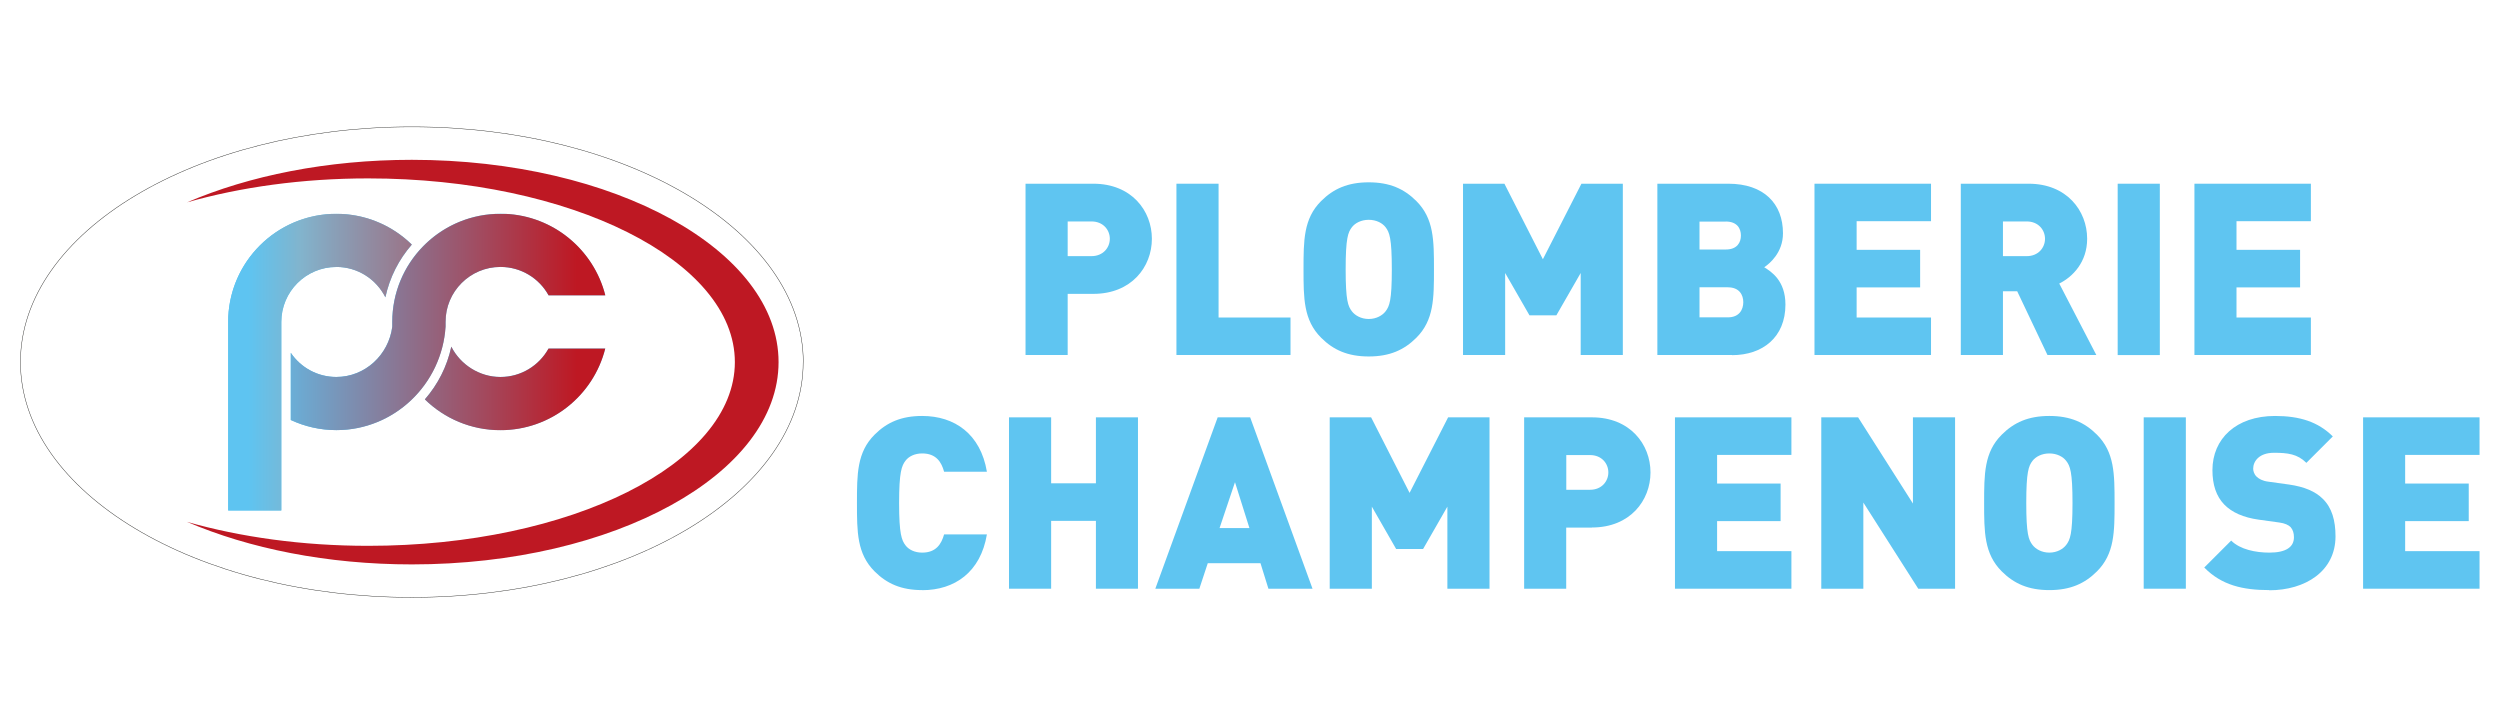 <?xml version="1.0" encoding="UTF-8"?>
<svg xmlns="http://www.w3.org/2000/svg" xmlns:xlink="http://www.w3.org/1999/xlink" viewBox="0 0 305.5 88.5">
  <defs>
    <style>
      .cls-1 {
        fill: url(#Dégradé_sans_nom_2);
      }

      .cls-2 {
        fill: #be1823;
      }

      .cls-3 {
        clip-path: url(#clippath-2);
      }

      .cls-4 {
        isolation: isolate;
      }

      .cls-5 {
        clip-path: url(#clippath-6);
      }

      .cls-6 {
        fill: #5fc5f1;
      }

      .cls-7 {
        clip-path: url(#clippath-1);
      }

      .cls-8 {
        clip-path: url(#clippath-4);
      }

      .cls-9 {
        stroke: #1d1d1b;
        stroke-miterlimit: 10;
        stroke-width: .05px;
      }

      .cls-9, .cls-10 {
        fill: none;
      }

      .cls-11 {
        clip-path: url(#clippath);
      }

      .cls-12 {
        fill: url(#Dégradé_sans_nom_3-2);
      }

      .cls-13 {
        fill: url(#Dégradé_sans_nom_3);
      }

      .cls-14 {
        clip-path: url(#clippath-3);
      }

      .cls-15 {
        clip-path: url(#clippath-5);
      }

      .cls-16 {
        mix-blend-mode: multiply;
      }
    </style>
    <clipPath id="clippath">
      <rect class="cls-10" x="51.92" y="42.36" width="22.05" height="10.2"/>
    </clipPath>
    <clipPath id="clippath-1">
      <rect class="cls-10" x="51.92" y="42.36" width="22.05" height="10.2"/>
    </clipPath>
    <clipPath id="clippath-2">
      <rect class="cls-10" x="27.88" y="26.12" width="46.09" height="36.25"/>
    </clipPath>
    <clipPath id="clippath-3">
      <rect class="cls-10" x="27.88" y="26.12" width="46.09" height="36.25"/>
    </clipPath>
    <clipPath id="clippath-4">
      <path class="cls-10" d="M55.15,42.37c-.52,2.42-1.65,4.62-3.22,6.42v.03c2.38,2.32,5.63,3.75,9.22,3.75,6.18,0,11.37-4.24,12.81-9.97h-6.93c-1.15,2.07-3.35,3.47-5.88,3.47s-4.88-1.5-5.99-3.69h0Z"/>
    </clipPath>
    <linearGradient id="Dégradé_sans_nom_3" data-name="Dégradé sans nom 3" x1="196.15" y1="-6.96" x2="196.22" y2="-6.96" gradientTransform="translate(-113103.01 4060.67) scale(576.77)" gradientUnits="userSpaceOnUse">
      <stop offset="0" stop-color="#5ec4f1"/>
      <stop offset="1" stop-color="#be1823"/>
    </linearGradient>
    <clipPath id="clippath-5">
      <path class="cls-10" d="M40.54,26.14c-6.85,.29-12.35,5.78-12.65,12.63v23.61h6.48v-23.04c0-3.71,3.01-6.72,6.72-6.72,2.63,0,4.89,1.51,6,3.71,.52-2.43,1.65-4.63,3.23-6.44-2.26-2.21-5.3-3.61-8.67-3.75h-1.12Z"/>
    </clipPath>
    <linearGradient id="Dégradé_sans_nom_2" data-name="Dégradé sans nom 2" x1="196.15" y1="-6.88" x2="196.22" y2="-6.88" gradientTransform="translate(-113103.01 4009.64) scale(576.77)" gradientUnits="userSpaceOnUse">
      <stop offset="0" stop-color="#5ec4f1"/>
      <stop offset=".13" stop-color="#7ab7d4"/>
      <stop offset=".16" stop-color="#82b4cd"/>
      <stop offset=".26" stop-color="#89a0b8"/>
      <stop offset="1" stop-color="#be1823"/>
    </linearGradient>
    <clipPath id="clippath-6">
      <path class="cls-10" d="M60.6,26.14c-7.04,.29-12.66,6.09-12.66,13.21v.58c-.44,3.44-3.33,6.14-6.84,6.14-2.31,0-4.34-1.16-5.55-2.94v8.2c1.69,.78,3.57,1.23,5.55,1.23,7.1,0,12.9-5.61,13.35-12.64v-.58c-.01-3.71,3-6.72,6.71-6.72,2.53,0,4.74,1.4,5.88,3.47h6.93c-1.4-5.55-6.32-9.71-12.26-9.96h-1.11Z"/>
    </clipPath>
    <linearGradient id="Dégradé_sans_nom_3-2" data-name="Dégradé sans nom 3" x1="196.15" y1="-6.75" x2="196.22" y2="-6.75" gradientTransform="translate(-113103.01 3931.55) scale(576.77)" xlink:href="#Dégradé_sans_nom_3"/>
  </defs>
  <g class="cls-4">
    <g id="Calque_1" data-name="Calque 1">
      <g>
        <path class="cls-6" d="M133.62,35.91h-3.15v7.47h-5.15V22.45h8.29c4.65,0,7.15,3.29,7.15,6.73s-2.5,6.73-7.15,6.73m-.23-8.85h-2.91v4.24h2.91c1.41,0,2.24-1.03,2.24-2.12s-.82-2.12-2.24-2.12"/>
        <polygon class="cls-6" points="143.76 43.38 143.76 22.45 148.91 22.45 148.91 38.8 157.7 38.8 157.7 43.38 143.76 43.38"/>
        <path class="cls-6" d="M173.08,41.27c-1.5,1.5-3.26,2.29-5.82,2.29s-4.32-.79-5.82-2.29c-2.15-2.15-2.15-4.82-2.15-8.35s0-6.21,2.15-8.35c1.5-1.5,3.26-2.29,5.82-2.29s4.32,.79,5.82,2.29c2.15,2.15,2.15,4.82,2.15,8.35s0,6.2-2.15,8.35m-3.76-13.5c-.38-.5-1.12-.91-2.06-.91s-1.68,.41-2.06,.91c-.47,.62-.76,1.32-.76,5.15s.29,4.5,.76,5.12c.38,.5,1.12,.94,2.06,.94s1.68-.44,2.06-.94c.47-.62,.76-1.29,.76-5.12s-.29-4.53-.76-5.15"/>
        <polygon class="cls-6" points="193.16 43.38 193.16 33.36 190.19 38.53 186.9 38.53 183.93 33.36 183.93 43.38 178.78 43.38 178.78 22.45 183.84 22.45 188.54 31.68 193.25 22.45 198.31 22.45 198.31 43.38 193.16 43.38"/>
        <path class="cls-6" d="M211.65,43.38h-9.12V22.45h8.67c4.35,0,6.68,2.44,6.68,6.06,0,2.38-1.65,3.71-2.29,4.15,.85,.53,2.59,1.62,2.59,4.56,0,4-2.79,6.18-6.53,6.18m-.76-16.32h-3.21v3.41h3.21c1.41,0,1.85-.88,1.85-1.71s-.44-1.71-1.85-1.71m.26,8.03h-3.47v3.68h3.47c1.41,0,1.88-.97,1.88-1.85s-.47-1.82-1.88-1.82"/>
        <polygon class="cls-6" points="221.73 43.38 221.73 22.45 235.97 22.45 235.97 27.03 226.88 27.03 226.88 30.53 234.64 30.53 234.64 35.12 226.88 35.12 226.88 38.8 235.97 38.8 235.97 43.38 221.73 43.38"/>
        <path class="cls-6" d="M250.2,43.38l-3.7-7.79h-1.74v7.79h-5.15V22.45h8.29c4.65,0,7.15,3.29,7.15,6.73,0,2.85-1.76,4.65-3.41,5.47l4.53,8.73h-5.97Zm-2.53-16.32h-2.91v4.24h2.91c1.41,0,2.23-1.03,2.23-2.12s-.82-2.12-2.23-2.12"/>
        <rect class="cls-6" x="258.78" y="22.45" width="5.15" height="20.94"/>
        <polygon class="cls-6" points="268.16 43.38 268.16 22.45 282.39 22.45 282.39 27.03 273.3 27.03 273.3 30.53 281.07 30.53 281.07 35.12 273.3 35.12 273.3 38.8 282.39 38.8 282.39 43.38 268.16 43.38"/>
        <path class="cls-6" d="M112.69,72.11c-2.56,0-4.32-.79-5.82-2.29-2.15-2.15-2.15-4.82-2.15-8.35s0-6.2,2.15-8.35c1.5-1.5,3.26-2.29,5.82-2.29,3.97,0,7.14,2.21,7.91,6.82h-5.23c-.32-1.18-.97-2.24-2.68-2.24-.94,0-1.65,.38-2.03,.88-.47,.62-.79,1.35-.79,5.18s.32,4.56,.79,5.18c.38,.5,1.09,.88,2.03,.88,1.71,0,2.35-1.06,2.68-2.23h5.23c-.77,4.62-3.94,6.82-7.91,6.82"/>
        <polygon class="cls-6" points="133.92 71.94 133.92 63.65 128.45 63.65 128.45 71.94 123.3 71.94 123.3 51 128.45 51 128.45 59.06 133.92 59.06 133.92 51 139.06 51 139.06 71.94 133.92 71.94"/>
        <path class="cls-6" d="M155,71.94l-.97-3.12h-6.44l-1.03,3.12h-5.38l7.62-20.94h3.97l7.62,20.94h-5.38Zm-4.09-13l-1.88,5.59h3.65l-1.76-5.59Z"/>
        <polygon class="cls-6" points="176.87 71.94 176.87 61.91 173.9 67.09 170.61 67.09 167.64 61.91 167.64 71.94 162.49 71.94 162.49 51 167.55 51 172.25 60.23 176.96 51 182.02 51 182.02 71.94 176.87 71.94"/>
        <path class="cls-6" d="M194.54,64.47h-3.15v7.47h-5.14v-20.94h8.29c4.65,0,7.15,3.29,7.15,6.73s-2.5,6.73-7.15,6.73m-.23-8.85h-2.91v4.24h2.91c1.41,0,2.23-1.03,2.23-2.12s-.82-2.12-2.23-2.12"/>
        <polygon class="cls-6" points="204.68 71.94 204.68 51 218.91 51 218.91 55.59 209.83 55.59 209.83 59.09 217.59 59.09 217.59 63.68 209.83 63.68 209.83 67.35 218.91 67.35 218.91 71.94 204.68 71.94"/>
        <polygon class="cls-6" points="234.41 71.94 227.7 61.41 227.7 71.94 222.56 71.94 222.56 51 227.06 51 233.76 61.53 233.76 51 238.91 51 238.91 71.94 234.41 71.94"/>
        <path class="cls-6" d="M256.25,69.82c-1.5,1.5-3.26,2.29-5.82,2.29s-4.32-.79-5.82-2.29c-2.15-2.15-2.15-4.82-2.15-8.35s0-6.21,2.15-8.35c1.5-1.5,3.26-2.29,5.82-2.29s4.32,.79,5.82,2.29c2.15,2.15,2.15,4.82,2.15,8.35s0,6.2-2.15,8.35m-3.76-13.5c-.38-.5-1.12-.91-2.06-.91s-1.68,.41-2.06,.91c-.47,.62-.76,1.32-.76,5.15s.29,4.5,.76,5.12c.38,.5,1.12,.94,2.06,.94s1.68-.44,2.06-.94c.47-.62,.77-1.29,.77-5.12s-.29-4.53-.77-5.15"/>
        <rect class="cls-6" x="261.96" y="51" width="5.15" height="20.94"/>
        <path class="cls-6" d="M277.3,72.11c-3.21,0-5.82-.59-7.94-2.76l3.29-3.29c1.09,1.09,3,1.47,4.67,1.47,2.03,0,3-.68,3-1.88,0-.5-.12-.91-.41-1.24-.26-.26-.71-.47-1.38-.56l-2.53-.35c-1.85-.26-3.26-.88-4.2-1.85-.97-1-1.44-2.41-1.44-4.2,0-3.82,2.88-6.62,7.65-6.62,3,0,5.26,.71,7.06,2.5l-3.23,3.23c-1.09-1.09-2.29-1.23-3.97-1.23-1.79,0-2.53,1.03-2.53,1.94,0,.26,.09,.65,.41,.97,.27,.26,.71,.53,1.44,.62l2.53,.35c1.88,.27,3.23,.85,4.12,1.74,1.12,1.09,1.56,2.65,1.56,4.59,0,4.26-3.68,6.59-8.09,6.59"/>
        <polygon class="cls-6" points="288.77 71.94 288.77 51 303 51 303 55.59 293.91 55.59 293.91 59.09 301.68 59.09 301.68 63.68 293.91 63.68 293.91 67.35 303 67.35 303 71.94 288.77 71.94"/>
        <path class="cls-9" d="M98.15,44.25c0,15.88-21.41,28.75-47.83,28.75S2.5,60.13,2.5,44.25,23.91,15.5,50.33,15.5s47.83,12.87,47.83,28.75"/>
        <path class="cls-2" d="M50.33,19.53c-10.36,0-19.89,1.94-27.48,5.2,6.53-1.86,14.09-2.93,22.14-2.93,24.75,0,44.81,10.05,44.81,22.45s-20.06,22.45-44.81,22.45c-8.05,0-15.61-1.07-22.14-2.93,7.59,3.26,17.13,5.2,27.48,5.2,24.75,0,44.81-11.07,44.81-24.72s-20.06-24.72-44.81-24.72"/>
        <g class="cls-16">
          <g class="cls-11">
            <g class="cls-7">
              <path class="cls-6" d="M61.15,46.06c-2.63,0-4.89-1.51-6-3.7-.52,2.43-1.65,4.63-3.23,6.44,2.38,2.33,5.64,3.76,9.23,3.76,6.18,0,11.37-4.24,12.81-9.97h-6.93c-1.15,2.07-3.35,3.47-5.88,3.47"/>
            </g>
          </g>
        </g>
        <g class="cls-16">
          <g class="cls-3">
            <g class="cls-14">
              <path class="cls-6" d="M41.1,32.62c2.63,0,4.89,1.51,6,3.71,.52-2.43,1.65-4.64,3.23-6.44-2.38-2.33-5.64-3.76-9.23-3.76-7.3,0-13.22,5.92-13.22,13.22v23.03h6.5v-23.03c0-3.71,3.01-6.72,6.72-6.72"/>
              <path class="cls-6" d="M47.93,39.92c-.44,3.44-3.32,6.14-6.84,6.14-2.32,0-4.36-1.17-5.57-2.95v8.21c1.69,.79,3.58,1.24,5.57,1.24,7.11,0,12.9-5.61,13.35-12.64v-.58c-.01-3.71,3-6.72,6.71-6.72,2.53,0,4.74,1.4,5.88,3.47h6.93c-1.45-5.73-6.64-9.97-12.81-9.97-7.3,0-13.22,5.92-13.22,13.22v.58Z"/>
            </g>
          </g>
        </g>
        <g class="cls-8">
          <rect class="cls-13" x="51.93" y="42.37" width="22.03" height="10.19"/>
        </g>
        <g class="cls-15">
          <rect class="cls-1" x="27.89" y="26.14" width="22.44" height="36.24"/>
        </g>
        <g class="cls-5">
          <rect class="cls-12" x="35.54" y="26.14" width="38.43" height="26.42"/>
        </g>
      </g>
    </g>
  </g>
</svg>